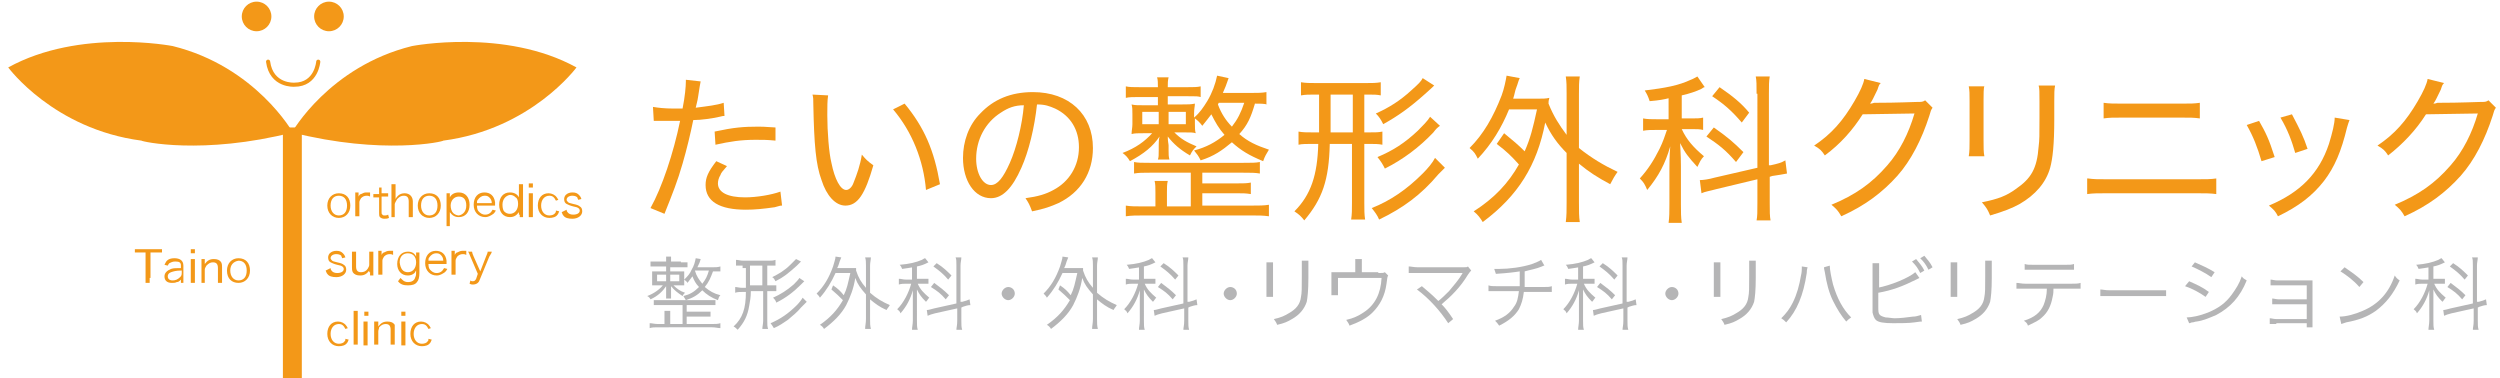 <?xml version="1.0" encoding="utf-8"?>
<!-- Generator: Adobe Illustrator 19.2.1, SVG Export Plug-In . SVG Version: 6.00 Build 0)  -->
<svg version="1.1" id="レイヤー_1" xmlns="http://www.w3.org/2000/svg" xmlns:xlink="http://www.w3.org/1999/xlink" x="0px"
	 y="0px" viewBox="0 0 304 46" style="enable-background:new 0 0 304 46;" xml:space="preserve">
<style type="text/css">
	.st0{fill:#F39818;}
	.st1{fill:none;stroke:#F39818;stroke-width:0.5;stroke-linecap:round;stroke-linejoin:round;stroke-miterlimit:10;}
	.st2{fill:#B5B5B6;}
</style>
<circle class="st0" cx="40" cy="2" r="1.8"/>
<circle class="st0" cx="31.2" cy="2" r="1.8"/>
<path class="st1" d="M38.7,7.5c0,0-0.2,2.8-2.9,2.8c0,0-2.8,0.2-3.2-2.8"/>
<g>
	<rect x="34.4" y="15.5" class="st0" width="2.3" height="30.5"/>
	<path class="st0" d="M35.5,16.1c0,0,4.5-8,14.6-10.5c0,0,11.3-2.2,20,2.6c0,0-5.5,7.5-16.2,8.9C54,17.2,46.6,18.9,35.5,16.1z"/>
	<path class="st0" d="M35.6,16.1c0,0-4.5-8-14.6-10.5c0,0-11.3-2.2-20,2.6c0,0,5.5,7.5,16.2,8.9C17.2,17.2,24.6,18.9,35.6,16.1z"/>
</g>
<g>
	<path class="st0" d="M18.2,33.8c0,0.3,0,0.4,0,0.6h-0.5c0-0.2,0-0.4,0-0.6v-3.1H17c-0.3,0-0.4,0-0.6,0v-0.4c0.2,0,0.3,0,0.6,0h2.1
		c0.3,0,0.5,0,0.6,0v0.4c-0.2,0-0.3,0-0.6,0h-0.8V33.8z"/>
	<path class="st0" d="M22,34c-0.2,0.2-0.3,0.3-0.5,0.3c-0.2,0.1-0.4,0.1-0.6,0.1c-0.6,0-0.9-0.3-0.9-0.8c0-0.4,0.3-0.7,0.8-0.9
		c0.3-0.1,0.6-0.1,1.2-0.1v-0.3c0-0.4-0.2-0.5-0.7-0.5c-0.3,0-0.5,0.1-0.7,0.2c-0.1,0.1-0.1,0.1-0.2,0.3l-0.4-0.1
		c0.1-0.2,0.2-0.4,0.3-0.5c0.2-0.2,0.5-0.3,0.9-0.3c0.7,0,1.1,0.3,1.1,0.9v1.5c0,0.2,0,0.4,0,0.6H22V34z M22,32.9
		c-0.6,0-0.9,0.1-1.2,0.2c-0.3,0.1-0.4,0.3-0.4,0.5c0,0.3,0.2,0.5,0.6,0.5c0.3,0,0.6-0.1,0.9-0.4c0.1-0.1,0.2-0.2,0.2-0.5V32.9z"/>
	<path class="st0" d="M23.7,30.3v0.5h-0.5v-0.5H23.7z M23.7,31.5c0,0.2,0,0.3,0,0.6v1.7c0,0.2,0,0.4,0,0.6h-0.5c0-0.2,0-0.4,0-0.6
		v-1.7c0-0.3,0-0.4,0-0.6H23.7z"/>
	<path class="st0" d="M24.5,34.4c0-0.2,0-0.3,0-0.6v-1.7c0-0.2,0-0.4,0-0.6h0.4v0.4c0,0.1,0,0.1,0,0.2c0.3-0.4,0.6-0.6,1.1-0.6
		c0.4,0,0.7,0.1,0.9,0.4c0.1,0.2,0.1,0.4,0.1,0.6v1.3c0,0.3,0,0.4,0,0.6h-0.5c0-0.2,0-0.4,0-0.6v-1.2c0-0.5-0.2-0.7-0.6-0.7
		c-0.3,0-0.5,0.1-0.8,0.4c-0.1,0.2-0.2,0.3-0.2,0.5v1c0,0.2,0,0.4,0,0.6H24.5z"/>
	<path class="st0" d="M27.6,32.9c0-0.9,0.6-1.5,1.4-1.5c0.9,0,1.4,0.6,1.4,1.5c0,0.9-0.6,1.5-1.4,1.5C28.2,34.4,27.6,33.9,27.6,32.9
		z M28,32.9c0,0.7,0.4,1.2,1,1.2s1-0.4,1-1.2s-0.4-1.2-1-1.2C28.4,31.8,28,32.2,28,32.9z"/>
</g>
<g>
	<path class="st0" d="M39.8,25c0-0.9,0.6-1.5,1.4-1.5c0.9,0,1.4,0.6,1.4,1.5c0,0.9-0.6,1.5-1.4,1.5C40.4,26.5,39.8,25.9,39.8,25z
		 M40.2,25c0,0.7,0.4,1.2,1,1.2s1-0.4,1-1.2s-0.4-1.2-1-1.2C40.6,23.8,40.2,24.2,40.2,25z"/>
	<path class="st0" d="M45,23.9c-0.2-0.1-0.3-0.1-0.4-0.1c-0.3,0-0.5,0.1-0.7,0.3c-0.1,0.2-0.2,0.3-0.2,0.5v1.1c0,0.2,0,0.4,0,0.6
		h-0.5c0-0.2,0-0.4,0-0.6v-1.7c0-0.3,0-0.4,0-0.6h0.4v0.3c0,0,0,0.1,0,0.2c0.1-0.2,0.2-0.3,0.3-0.3c0.2-0.1,0.4-0.2,0.6-0.2
		c0.2,0,0.3,0,0.5,0L45,23.9z"/>
	<path class="st0" d="M46.4,22.7c0,0.2,0,0.4,0,0.6v0.2h0.3c0.2,0,0.4,0,0.5,0v0.4c-0.2,0-0.3,0-0.5,0h-0.3v1.9c0,0.2,0,0.2,0.1,0.3
		c0.1,0.1,0.1,0.1,0.3,0.1c0.1,0,0.2,0,0.4-0.1l0.1,0.4c-0.2,0.1-0.4,0.1-0.6,0.1c-0.2,0-0.4-0.1-0.5-0.2c-0.1-0.1-0.1-0.3-0.1-0.5
		v-1.9h-0.2c-0.2,0-0.3,0-0.5,0v-0.4c0.1,0,0.3,0,0.5,0h0.2v-0.2c0-0.2,0-0.4,0-0.6H46.4z"/>
	<path class="st0" d="M47.6,26.4c0-0.2,0-0.3,0-0.6v-2.8c0-0.3,0-0.4,0-0.6h0.5c0,0.2,0,0.3,0,0.6v0.9c0,0.1,0,0.1,0,0.3
		c0.1-0.2,0.2-0.3,0.3-0.4c0.2-0.2,0.5-0.3,0.8-0.3c0.6,0,1,0.4,1,1v1.3c0,0.2,0,0.4,0,0.6h-0.5c0-0.2,0-0.3,0-0.6v-1.3
		c0-0.5-0.2-0.7-0.6-0.7c-0.3,0-0.5,0.1-0.8,0.4c-0.1,0.2-0.2,0.3-0.3,0.6v1c0,0.2,0,0.4,0,0.6H47.6z"/>
	<path class="st0" d="M50.8,25c0-0.9,0.6-1.5,1.4-1.5c0.9,0,1.4,0.6,1.4,1.5c0,0.9-0.6,1.5-1.4,1.5C51.4,26.5,50.8,25.9,50.8,25z
		 M51.2,25c0,0.7,0.4,1.2,1,1.2s1-0.4,1-1.2s-0.4-1.2-1-1.2C51.6,23.8,51.2,24.2,51.2,25z"/>
	<path class="st0" d="M54.3,27.5c0-0.2,0-0.4,0-0.6v-2.8c0-0.3,0-0.4,0-0.6h0.4v0.3c0,0.1,0,0.1,0,0.2c0.2-0.4,0.6-0.6,1.1-0.6
		c0.8,0,1.3,0.6,1.3,1.5c0,0.9-0.5,1.5-1.3,1.5c-0.5,0-0.8-0.2-1.1-0.6c0,0.1,0,0.2,0,0.4v0.7c0,0.3,0,0.4,0,0.6H54.3z M56.7,25
		c0-0.7-0.3-1.1-0.9-1.1c-0.6,0-1,0.5-1,1.1c0,0.3,0.1,0.7,0.3,0.9c0.2,0.2,0.5,0.3,0.7,0.3C56.3,26.1,56.7,25.7,56.7,25z"/>
	<path class="st0" d="M58,25c0,0.4,0.1,0.6,0.2,0.7c0.2,0.2,0.4,0.4,0.8,0.4c0.4,0,0.7-0.2,0.9-0.6l0.4,0.1
		c-0.1,0.2-0.2,0.3-0.3,0.4c-0.3,0.2-0.6,0.4-1,0.4c-0.8,0-1.4-0.6-1.4-1.5c0-0.9,0.5-1.5,1.3-1.5c0.7,0,1.2,0.4,1.3,1.2
		c0,0.1,0,0.3,0,0.4H58z M59.8,24.7c0-0.3-0.1-0.5-0.3-0.7c-0.2-0.2-0.4-0.2-0.6-0.2c-0.3,0-0.6,0.2-0.8,0.5
		c-0.1,0.1-0.1,0.2-0.1,0.4H59.8z"/>
	<path class="st0" d="M63.1,26.1c0-0.1,0-0.2,0-0.3c-0.3,0.4-0.6,0.6-1.1,0.6c-0.8,0-1.3-0.6-1.3-1.5c0-0.9,0.5-1.5,1.3-1.5
		c0.5,0,0.9,0.2,1.1,0.6l0-0.1c0-0.1,0-0.2,0-0.3V23c0-0.3,0-0.4,0-0.6h0.5c0,0.2,0,0.4,0,0.6v2.8c0,0.3,0,0.4,0,0.6h-0.4V26.1z
		 M61.1,24.9c0,0.4,0.1,0.7,0.2,0.8c0.2,0.2,0.4,0.3,0.7,0.3c0.6,0,1-0.5,1-1.2c0-0.4-0.1-0.7-0.3-0.8c-0.2-0.2-0.4-0.3-0.7-0.3
		C61.5,23.8,61.1,24.2,61.1,24.9z"/>
	<path class="st0" d="M64.8,22.3v0.5h-0.5v-0.5H64.8z M64.8,23.5c0,0.2,0,0.3,0,0.6v1.7c0,0.2,0,0.4,0,0.6h-0.5c0-0.2,0-0.4,0-0.6
		v-1.7c0-0.3,0-0.4,0-0.6H64.8z"/>
	<path class="st0" d="M67.6,24.4c-0.2-0.4-0.4-0.6-0.8-0.6c-0.6,0-1,0.5-1,1.2c0,0.7,0.4,1.2,1,1.2c0.3,0,0.6-0.1,0.7-0.3
		c0.1-0.1,0.1-0.1,0.1-0.3l0.4,0.1c-0.1,0.2-0.1,0.3-0.2,0.4c-0.2,0.3-0.6,0.4-1,0.4c-0.8,0-1.4-0.6-1.4-1.5c0-0.9,0.5-1.5,1.3-1.5
		c0.4,0,0.8,0.2,1,0.5c0.1,0.1,0.1,0.2,0.2,0.3L67.6,24.4z"/>
	<path class="st0" d="M68.9,25.5c0,0.2,0.1,0.3,0.2,0.4c0.1,0.1,0.3,0.2,0.6,0.2c0.5,0,0.8-0.2,0.8-0.5c0-0.1-0.1-0.3-0.2-0.3
		c-0.1-0.1-0.2-0.1-0.6-0.2c-0.4-0.1-0.6-0.2-0.8-0.3c-0.2-0.1-0.3-0.3-0.3-0.6c0-0.2,0.1-0.4,0.2-0.5c0.2-0.2,0.5-0.3,0.8-0.3
		c0.4,0,0.6,0.1,0.8,0.3c0.1,0.1,0.2,0.2,0.3,0.5l-0.4,0.1c0-0.1-0.1-0.2-0.1-0.3c-0.1-0.1-0.3-0.2-0.6-0.2c-0.4,0-0.7,0.2-0.7,0.5
		c0,0.1,0.1,0.2,0.2,0.3c0.1,0.1,0.3,0.1,0.6,0.2c0.5,0.1,0.7,0.2,0.8,0.3c0.2,0.1,0.3,0.3,0.3,0.6c0,0.5-0.5,0.9-1.2,0.9
		c-0.5,0-0.9-0.1-1.1-0.4c-0.1-0.1-0.1-0.2-0.2-0.4L68.9,25.5z"/>
</g>
<g>
	<path class="st0" d="M40.2,32.6c0,0.2,0.1,0.3,0.2,0.4c0.1,0.1,0.3,0.2,0.6,0.2c0.5,0,0.8-0.2,0.8-0.5c0-0.1-0.1-0.3-0.2-0.3
		c-0.1-0.1-0.2-0.1-0.6-0.2c-0.4-0.1-0.6-0.2-0.8-0.3c-0.2-0.1-0.3-0.3-0.3-0.6c0-0.2,0.1-0.4,0.2-0.5c0.2-0.2,0.5-0.3,0.8-0.3
		c0.4,0,0.6,0.1,0.8,0.3c0.1,0.1,0.2,0.2,0.3,0.5l-0.4,0.1c0-0.1-0.1-0.2-0.1-0.3c-0.1-0.1-0.3-0.2-0.6-0.2c-0.4,0-0.7,0.2-0.7,0.5
		c0,0.1,0.1,0.2,0.2,0.3c0.1,0.1,0.3,0.1,0.6,0.2c0.5,0.1,0.7,0.2,0.8,0.3c0.2,0.1,0.3,0.3,0.3,0.6c0,0.5-0.5,0.9-1.2,0.9
		c-0.5,0-0.9-0.1-1.1-0.4c-0.1-0.1-0.1-0.2-0.2-0.4L40.2,32.6z"/>
	<path class="st0" d="M44.9,33.1c0-0.1,0-0.1,0-0.2c-0.3,0.4-0.6,0.6-1.1,0.6c-0.4,0-0.7-0.1-0.9-0.4c-0.1-0.2-0.1-0.4-0.1-0.6v-1.3
		c0-0.2,0-0.4,0-0.6h0.5c0,0.2,0,0.4,0,0.6v1.2c0,0.5,0.2,0.7,0.6,0.7c0.3,0,0.6-0.1,0.8-0.4c0.1-0.2,0.2-0.3,0.2-0.5v-1
		c0-0.2,0-0.4,0-0.6h0.5c0,0.2,0,0.4,0,0.6v1.7c0,0.2,0,0.4,0,0.6h-0.4V33.1z"/>
	<path class="st0" d="M47.8,31c-0.2-0.1-0.3-0.1-0.4-0.1c-0.3,0-0.5,0.1-0.7,0.3c-0.1,0.2-0.2,0.3-0.2,0.5v1.1c0,0.2,0,0.4,0,0.6
		h-0.5c0-0.2,0-0.4,0-0.6v-1.7c0-0.3,0-0.4,0-0.6h0.4v0.3c0,0,0,0.1,0,0.2c0.1-0.2,0.2-0.3,0.3-0.3c0.2-0.1,0.4-0.2,0.6-0.2
		c0.2,0,0.3,0,0.5,0L47.8,31z"/>
	<path class="st0" d="M48.7,33.8c0.1,0.1,0.1,0.1,0.2,0.2c0.2,0.2,0.4,0.3,0.7,0.3c0.5,0,0.8-0.2,0.9-0.6c0.1-0.2,0.1-0.3,0.1-0.8
		c-0.1,0.1-0.1,0.2-0.2,0.3c-0.2,0.2-0.5,0.3-0.8,0.3c-0.8,0-1.3-0.6-1.3-1.4c0-0.9,0.5-1.5,1.3-1.5c0.5,0,0.8,0.2,1,0.6
		c0-0.1,0-0.1,0-0.2v-0.3H51c0,0.2,0,0.3,0,0.6v1.9c0,0.5-0.1,0.9-0.3,1.1c-0.2,0.3-0.6,0.4-1.1,0.4c-0.5,0-0.9-0.1-1.2-0.5
		L48.7,33.8z M49.6,33.1c0.6,0,1-0.5,1-1.2c0-0.7-0.4-1.1-1-1.1c-0.6,0-1,0.4-1,1.1C48.7,32.7,49,33.1,49.6,33.1z"/>
	<path class="st0" d="M52.1,32.1c0,0.4,0.1,0.6,0.2,0.7c0.2,0.2,0.4,0.4,0.8,0.4c0.4,0,0.7-0.2,0.9-0.6l0.4,0.1
		c-0.1,0.2-0.2,0.3-0.3,0.4c-0.3,0.2-0.6,0.4-1,0.4c-0.8,0-1.4-0.6-1.4-1.5c0-0.9,0.5-1.5,1.3-1.5c0.7,0,1.2,0.4,1.3,1.2
		c0,0.1,0,0.3,0,0.4H52.1z M53.9,31.7c0-0.3-0.1-0.5-0.3-0.7c-0.2-0.2-0.4-0.2-0.6-0.2c-0.3,0-0.6,0.2-0.8,0.5
		c-0.1,0.1-0.1,0.2-0.1,0.4H53.9z"/>
	<path class="st0" d="M56.7,31c-0.2-0.1-0.3-0.1-0.4-0.1c-0.3,0-0.5,0.1-0.7,0.3c-0.1,0.2-0.2,0.3-0.2,0.5v1.1c0,0.2,0,0.4,0,0.6
		h-0.5c0-0.2,0-0.4,0-0.6v-1.7c0-0.3,0-0.4,0-0.6h0.4v0.3c0,0,0,0.1,0,0.2c0.1-0.2,0.2-0.3,0.3-0.3c0.2-0.1,0.4-0.2,0.6-0.2
		c0.2,0,0.3,0,0.5,0L56.7,31z"/>
	<path class="st0" d="M57.2,31.2c-0.2-0.5-0.2-0.5-0.3-0.6h0.5c0,0.1,0.1,0.4,0.2,0.6l0.8,1.8l0.7-1.8c0.1-0.3,0.2-0.4,0.2-0.6h0.5
		c0,0.1-0.1,0.3-0.3,0.6l-1.2,2.9c-0.1,0.3-0.4,0.5-0.8,0.5c-0.1,0-0.2,0-0.4-0.1l0.1-0.4c0.1,0.1,0.2,0.1,0.3,0.1
		c0.2,0,0.3-0.1,0.4-0.3l0.2-0.6L57.2,31.2z"/>
</g>
<g>
	<path class="st0" d="M42,40c-0.2-0.4-0.4-0.6-0.8-0.6c-0.6,0-1,0.5-1,1.2c0,0.7,0.4,1.2,1,1.2c0.3,0,0.6-0.1,0.7-0.3
		c0.1-0.1,0.1-0.1,0.1-0.3l0.4,0.1c-0.1,0.2-0.1,0.3-0.2,0.4c-0.2,0.3-0.6,0.4-1,0.4c-0.8,0-1.4-0.6-1.4-1.5c0-0.9,0.5-1.5,1.3-1.5
		c0.4,0,0.8,0.2,1,0.5c0.1,0.1,0.1,0.2,0.2,0.3L42,40z"/>
	<path class="st0" d="M43.5,37.9c0,0.2,0,0.3,0,0.6v2.8c0,0.2,0,0.4,0,0.6H43c0-0.2,0-0.4,0-0.6v-2.9c0-0.3,0-0.4,0-0.6H43.5z"/>
	<path class="st0" d="M44.8,37.9v0.5h-0.5v-0.5H44.8z M44.7,39.1c0,0.2,0,0.3,0,0.6v1.7c0,0.2,0,0.4,0,0.6h-0.5c0-0.2,0-0.4,0-0.6
		v-1.7c0-0.3,0-0.4,0-0.6H44.7z"/>
	<path class="st0" d="M45.5,42c0-0.2,0-0.3,0-0.6v-1.7c0-0.2,0-0.4,0-0.6H46v0.4c0,0.1,0,0.1,0,0.2c0.3-0.4,0.6-0.6,1.1-0.6
		c0.4,0,0.7,0.1,0.9,0.4C48,39.6,48,39.8,48,40v1.3c0,0.3,0,0.4,0,0.6h-0.5c0-0.2,0-0.4,0-0.6v-1.2c0-0.5-0.2-0.7-0.6-0.7
		c-0.3,0-0.5,0.1-0.8,0.4C46.1,40,46,40.1,46,40.3v1c0,0.2,0,0.4,0,0.6H45.5z"/>
	<path class="st0" d="M49.3,37.9v0.5h-0.5v-0.5H49.3z M49.3,39.1c0,0.2,0,0.3,0,0.6v1.7c0,0.2,0,0.4,0,0.6h-0.5c0-0.2,0-0.4,0-0.6
		v-1.7c0-0.3,0-0.4,0-0.6H49.3z"/>
	<path class="st0" d="M52.1,40c-0.2-0.4-0.4-0.6-0.8-0.6c-0.6,0-1,0.5-1,1.2c0,0.7,0.4,1.2,1,1.2c0.3,0,0.6-0.1,0.7-0.3
		c0.1-0.1,0.1-0.1,0.1-0.3l0.4,0.1c-0.1,0.2-0.1,0.3-0.2,0.4c-0.2,0.3-0.6,0.4-1,0.4c-0.8,0-1.4-0.6-1.4-1.5c0-0.9,0.5-1.5,1.3-1.5
		c0.4,0,0.8,0.2,1,0.5c0.1,0.1,0.1,0.2,0.2,0.3L52.1,40z"/>
</g>
<g>
	<path class="st0" d="M79.4,13c0.6,0.1,1.4,0.2,2.5,0.2c0.3,0,0.5,0,1.1,0c0.3-1.5,0.4-2.7,0.4-3.3V9.7l1.8,0.2
		c-0.1,0.5-0.1,0.5-0.3,1.8c-0.1,0.7-0.2,0.9-0.3,1.4c1.5-0.2,2.5-0.3,3.4-0.6l0.1,1.6c-0.2,0-0.2,0-0.6,0.1
		c-0.9,0.2-2.2,0.4-3.2,0.4c-0.3,1.5-0.8,3.6-1.3,5.3c-0.6,2.1-1.2,3.6-2.2,6.1l-1.7-0.7c1.4-2.5,2.8-6.7,3.6-10.6c-0.3,0-1,0-1.6,0
		c-0.2,0-0.7,0-1.2,0c-0.1,0-0.1,0-0.1,0c-0.1,0-0.1,0-0.3,0L79.4,13z M88.4,20.2c-0.6,0.7-0.7,0.8-0.8,1.1c-0.2,0.3-0.3,0.7-0.3,1
		c0,1.1,1.2,1.7,3.3,1.7c1.4,0,3.2-0.3,4.3-0.7l0.2,1.7c-0.2,0-0.2,0-0.9,0.2c-1.4,0.2-2.4,0.3-3.5,0.3c-3.2,0-4.9-1-4.9-3
		c0-0.9,0.3-1.6,1.3-2.9L88.4,20.2z M94.3,17.1C93.3,17,92.8,17,91.9,17c-1.8,0-3.1,0.2-4.9,0.6L86.9,16c2.3-0.5,3.5-0.6,5.3-0.6
		c0.4,0,0.6,0,2.1,0.1L94.3,17.1z"/>
	<path class="st0" d="M100.7,11.6c-0.1,0.6-0.1,1.4-0.1,2.4c0,2,0.2,4.6,0.5,5.8c0.4,2,1.1,3.3,1.8,3.3c0.3,0,0.7-0.3,0.9-0.9
		c0.4-1,0.8-2.1,1-3.4c0.5,0.6,0.7,0.8,1.4,1.3c-1,3.5-1.9,4.9-3.4,4.9c-1.2,0-2.3-1.2-2.9-3.1c-0.7-1.9-0.9-4.3-1-9.2
		c0-0.7,0-0.8-0.1-1.2L100.7,11.6z M110,12.6c2.4,2.9,3.6,5.7,4.3,9.8l-1.7,0.7c-0.3-3.6-1.7-7.1-4-9.8L110,12.6z"/>
	<path class="st0" d="M128.1,23.1c1.9-1,3.1-2.9,3.1-5.2c0-2.1-1-3.8-2.9-4.7c-0.7-0.3-1.2-0.5-2.2-0.5c-0.3,2.8-1,5.7-1.9,7.7
		c-1.1,2.5-2.3,3.7-3.7,3.7c-2,0-3.4-2.1-3.4-4.9c0-2,0.7-4,2.1-5.4c1.6-1.7,3.7-2.6,6.4-2.6c4.4,0,7.3,2.7,7.3,6.8
		c0,3-1.5,5.4-4.2,6.7c-0.9,0.4-1.7,0.7-3.2,1c-0.3-0.8-0.4-1-0.8-1.6C126.2,23.9,127.2,23.6,128.1,23.1z M121.7,13.7
		c-1.9,1.2-3,3.3-3,5.6c0,1.8,0.8,3.2,1.8,3.2c0.8,0,1.5-0.9,2.3-2.7c0.8-1.8,1.5-4.6,1.7-7C123.4,12.8,122.6,13.1,121.7,13.7z"/>
	<path class="st0" d="M154.1,12.7c-0.5-0.1-0.8-0.1-1.5-0.1c-0.5,1.7-0.9,2.6-1.9,3.7c1,0.9,2.1,1.4,3.6,1.9
		c-0.3,0.5-0.5,0.8-0.7,1.4c-1.7-0.7-2.7-1.3-3.8-2.3c-1.2,1-2.2,1.7-3.8,2.2c-0.3-0.6-0.4-0.7-0.8-1.2c1.5-0.4,2.6-1,3.7-1.9
		c-0.7-0.8-1.1-1.5-1.6-2.5c-0.4,0.5-0.6,0.8-1.1,1.4c-0.3-0.4-0.5-0.6-0.9-0.9v0.6c0,0.5,0,0.9,0.1,1.2c-0.3-0.1-0.6-0.1-1.5-0.1
		h-1.1c0.8,0.8,1.5,1.2,2.7,1.7c-0.4,0.4-0.5,0.5-0.8,1.1c-1.2-0.7-2-1.4-2.7-2.3c0,0.6,0.1,0.9,0.1,1.1v0.6c0,0.5,0,0.7,0.1,1.1
		h-1.4c0.1-0.3,0.1-0.5,0.1-1.1v-0.6c0-0.3,0-0.7,0.1-1.1c-0.8,1.2-1.9,2.1-3.6,3c-0.3-0.5-0.5-0.7-0.9-1c1.6-0.6,2.7-1.4,3.6-2.4
		h-1c-0.8,0-1.1,0-1.5,0.1c0-0.4,0.1-0.8,0.1-1.2v-1.2c0-0.6,0-0.8-0.1-1.2c0.4,0.1,0.7,0.1,1.5,0.1h1.7v-1h-2.2
		c-0.8,0-1.3,0-1.7,0.1v-1.4c0.4,0.1,0.9,0.1,1.7,0.1h2.2c0-0.5,0-0.9-0.1-1.2h1.4c-0.1,0.4-0.1,0.7-0.1,1.2h2.4
		c0.7,0,1.2,0,1.6-0.1v1.3c-0.4-0.1-0.4-0.1-1.6-0.1h-2.4v1h1.7c0.8,0,1.1,0,1.6-0.1c0,0.3-0.1,0.6-0.1,1.2v0.5
		c0.7-0.6,1.1-1.2,1.6-2c0.6-1,1-2.1,1.2-3.1l1.4,0.3c-0.3,0.9-0.4,1.1-0.7,1.8h3.5c0.7,0,1.2,0,1.8-0.1V12.7z M144.8,21h-5
		c-0.9,0-1.3,0-1.9,0.1v-1.4c0.5,0.1,0.9,0.1,1.9,0.1h11.4c1,0,1.5,0,2-0.1v1.4c-0.6-0.1-1-0.1-2-0.1h-5v1.3h4.2
		c0.8,0,1.2,0,1.7-0.1v1.4c-0.6-0.1-1-0.1-1.7-0.1h-4.2v1.5h6c0.9,0,1.5,0,2.1-0.1v1.4c-0.7-0.1-1.3-0.1-2.1-0.1H139
		c-0.8,0-1.4,0-2.1,0.1V25c0.5,0.1,1.3,0.1,2.1,0.1h1.5v-1.7c0-0.6,0-1-0.1-1.4h1.6c-0.1,0.4-0.1,0.8-0.1,1.4v1.7h2.9V21z
		 M138.9,13.6v1.5h2v-1.5H138.9z M142.1,15.1h2.1v-1.5h-2.1V15.1z M148.1,12.7c0.4,1.1,1,2,1.7,2.7c0.7-0.9,1.1-1.7,1.5-2.9h-3.1
		L148.1,12.7z"/>
	<path class="st0" d="M159.9,11.5c-0.8,0-1.1,0-1.7,0.1V10c0.6,0.1,1.1,0.1,1.8,0.1h6.1c0.8,0,1.2,0,1.8-0.1v1.6
		c-0.5-0.1-0.8-0.1-1.7-0.1h-0.3v4.6h0.5c0.9,0,1.2,0,1.7-0.1v1.6c-0.5-0.1-0.9-0.1-1.7-0.1h-0.5v7.1c0,0.9,0,1.5,0.1,2.1l-1.7,0
		c0.1-0.7,0.1-1.1,0.1-2.1v-7.1h-2.7c-0.1,4.4-0.9,6.7-3.1,9.3c-0.4-0.5-0.6-0.7-1.2-1.1c2-2,2.8-4.4,2.9-8.2h-0.7
		c-0.7,0-1.3,0-1.7,0.1v-1.6c0.5,0.1,1,0.1,1.8,0.1h0.7v-4.6H159.9z M161.8,16.1h2.7v-4.6h-2.7V16.1z M175.7,20.4
		c-0.4,0.4-0.5,0.5-0.8,0.8c-2.1,2.5-4.3,4.1-7.2,5.5c-0.2-0.5-0.5-0.9-0.9-1.4c2.3-0.9,4.3-2.3,6.2-4.2c0.6-0.6,1.2-1.3,1.5-1.9
		L175.7,20.4z M174.4,10.4c-0.2,0.2-0.3,0.3-1.2,1.1c-1.8,1.6-3.2,2.6-5,3.6c-0.3-0.6-0.5-0.9-0.9-1.3c1.6-0.7,3-1.6,4.3-2.8
		c0.9-0.8,1.2-1.1,1.4-1.5L174.4,10.4z M175.1,15.3c-0.3,0.2-0.5,0.4-0.8,0.8c-1.7,1.8-3.7,3.3-5.9,4.4c-0.3-0.6-0.5-0.9-0.9-1.4
		c1.9-0.8,3.3-1.7,4.9-3.2c0.6-0.6,1.2-1.2,1.5-1.7L175.1,15.3z"/>
	<path class="st0" d="M182.9,16.2c1.1,0.9,1.7,1.4,2.5,2.2c0.7-1.6,1-2.8,1.5-5.1h-3.4c-0.9,2.2-2.1,4.2-3.8,6
		c-0.3-0.6-0.4-0.8-1-1.3c1.7-1.7,2.9-3.8,3.9-6.4c0.3-0.8,0.5-1.8,0.6-2.4l1.6,0.3c-0.2,0.4-0.2,0.6-0.4,1.1
		c-0.2,0.5-0.2,0.8-0.4,1.4h2.9c0.7,0,1.1,0,1.5-0.1c-0.1,0.4-0.1,0.4-0.1,0.7c0.6,1.5,1.3,2.6,2.2,3.8v-5c0-0.9,0-1.4-0.1-2.1h1.7
		c-0.1,0.7-0.1,1.2-0.1,2.1V18c1.5,1.2,3,2.1,4.7,2.9c-0.3,0.4-0.6,0.9-0.9,1.5c-1.5-0.8-2.6-1.5-3.8-2.5v4.7c0,1.1,0,1.7,0.1,2.4
		h-1.7c0.1-0.8,0.1-1.4,0.1-2.4v-6c-1.1-1.1-1.9-2.2-2.6-3.7c-1,5.2-3.3,8.9-7.6,12.1c-0.3-0.5-0.6-0.9-1.1-1.3
		c2.5-1.6,4.2-3.4,5.5-5.7c-0.9-1-1.5-1.6-2.7-2.5L182.9,16.2z"/>
	<path class="st0" d="M203.1,11.9c-0.8,0.2-1.3,0.3-2.5,0.4c-0.2-0.6-0.3-0.8-0.6-1.3c2.5-0.3,4.1-0.6,5.6-1.3
		c0.3-0.1,0.6-0.3,0.8-0.4l0.9,1.3c-0.1,0-0.1,0-0.4,0.2c-0.6,0.3-1.5,0.6-2.4,0.8v2.8h1.2c0.6,0,1,0,1.4-0.1v1.5
		c-0.4-0.1-0.8-0.1-1.4-0.1h-1.2c0.6,1.3,1.4,2.2,2.7,3.3c-0.4,0.4-0.5,0.7-0.8,1.3c-1.1-1.2-1.5-1.7-2.1-2.9c0,0.3,0.1,1.3,0.1,2.8
		v4.6c0,1,0,1.6,0.1,2.3h-1.6c0.1-0.7,0.1-1.4,0.1-2.3v-4.1c0-0.6,0-1.7,0.1-2.9c-0.6,2.1-1.4,3.6-2.8,5.3c-0.3-0.7-0.4-0.9-0.9-1.4
		c1-1.1,1.7-2.2,2.4-3.6c0.4-0.8,0.7-1.7,0.9-2.3h-1.2c-0.7,0-1.2,0-1.7,0.1v-1.5c0.5,0.1,1,0.1,1.7,0.1h1.4V11.9z M213.6,11.4
		c0-1.1,0-1.6-0.1-2.1h1.7c-0.1,0.6-0.1,1.1-0.1,2.1v8.7l0.2,0c0.9-0.2,1.3-0.3,1.8-0.6l0.2,1.6c-0.5,0.1-1.1,0.2-1.8,0.3l-0.3,0.1
		v3.2c0,1,0,1.6,0.1,2.1h-1.7c0.1-0.5,0.1-1,0.1-2.2v-2.8l-5,1.2c-0.7,0.2-1.4,0.3-1.8,0.5l-0.2-1.6c0.4,0,1.1-0.1,1.8-0.3l5.2-1.2
		V11.4z M208.4,15.5c1.7,1.2,2.4,1.8,3.6,3l-0.9,1.2c-1.3-1.5-2.1-2.1-3.6-3.1L208.4,15.5z M209.1,10.6c1.6,1.1,2.6,1.9,3.6,3.1
		l-0.9,1.2c-1.2-1.4-2.1-2.2-3.6-3.2L209.1,10.6z"/>
	<path class="st0" d="M228.7,10.1c-0.2,0.2-0.2,0.2-0.4,0.8c-0.5,1-0.6,1.3-0.9,1.7c0.2,0,0.2,0,0.5-0.1c0.1,0,0.1,0,0.2,0
		c2.7,0,4.4-0.1,4.9-0.1c0.7,0,0.8,0,1.1-0.2l0.9,0.9c-0.2,0.3-0.2,0.3-0.4,1c-0.9,2.8-2.2,5.4-3.9,7.3c-1.8,2-3.9,3.6-6.8,4.9
		c-0.4-0.7-0.6-0.9-1.2-1.4c2.9-1.2,4.9-2.6,6.8-4.8c1.5-1.7,2.6-3.9,3.3-6.3l-6.3,0.1c-1.2,1.9-2.7,3.6-4.6,5
		c-0.4-0.6-0.6-0.8-1.3-1.2c2.1-1.4,3.5-3,4.9-5.4c0.7-1.2,1.1-2.1,1.2-2.7L228.7,10.1z"/>
	<path class="st0" d="M241.3,10.4c-0.1,0.4-0.1,1-0.1,1.8V17c0,1,0,1.5,0.1,2h-1.9c0.1-0.6,0.1-1.1,0.1-2v-4.7c0-0.9,0-1.3-0.1-1.8
		H241.3z M249.9,10.4c-0.1,0.5-0.1,0.9-0.1,1.9v2.2c0,3.1-0.2,4.8-0.5,5.9c-0.5,1.8-1.8,3.3-3.7,4.4c-0.9,0.5-1.9,0.9-3.6,1.4
		c-0.3-0.7-0.4-0.9-1-1.6c2-0.4,3-0.8,4.1-1.6c1.9-1.3,2.6-2.5,2.8-5.2c0.1-0.8,0.1-1.3,0.1-3.4v-2.1c0-1.2,0-1.5-0.1-1.9H249.9z"/>
	<path class="st0" d="M253.9,21.7c0.7,0.1,1.2,0.1,2.5,0.1H267c1.3,0,1.8,0,2.5-0.1v1.9c-0.7-0.1-1.4-0.1-2.5-0.1h-10.7
		c-1.2,0-1.8,0-2.5,0.1V21.7z M255.8,12.5c0.7,0.1,1.2,0.1,2.4,0.1h7c1.2,0,1.6,0,2.3-0.1v1.9c-0.7-0.1-1.2-0.1-2.3-0.1h-7.1
		c-1.2,0-1.6,0-2.3,0.1V12.5z"/>
	<path class="st0" d="M274.7,14.7c0.8,1.4,1.2,2.2,1.9,4.4l-1.6,0.5c-0.5-1.7-1-3-1.8-4.4L274.7,14.7z M285.7,14.6
		c-0.1,0.3-0.2,0.5-0.3,0.9c-0.7,2.9-1.5,4.8-2.8,6.5c-1.4,1.8-3.1,3.1-5.6,4.3c-0.3-0.6-0.5-0.8-1.1-1.3c3.8-1.6,6.1-3.9,7.3-7.5
		c0.4-1.3,0.7-2.5,0.7-3.2L285.7,14.6z M278.7,13.9c1,1.9,1.4,2.7,1.9,4.2l-1.5,0.5c-0.4-1.4-0.9-2.8-1.8-4.3L278.7,13.9z"/>
	<path class="st0" d="M297.2,10.1c-0.2,0.2-0.2,0.2-0.4,0.8c-0.5,1-0.6,1.3-0.9,1.7c0.2,0,0.2,0,0.5-0.1c0.1,0,0.1,0,0.2,0
		c2.7,0,4.4-0.1,4.9-0.1c0.7,0,0.8,0,1.1-0.2l0.9,0.9c-0.2,0.3-0.2,0.3-0.4,1c-0.9,2.8-2.2,5.4-3.9,7.3c-1.8,2-3.9,3.6-6.8,4.9
		c-0.4-0.7-0.6-0.9-1.2-1.4c2.9-1.2,4.9-2.6,6.8-4.8c1.5-1.7,2.6-3.9,3.3-6.3l-6.3,0.1c-1.2,1.9-2.8,3.6-4.6,5
		c-0.4-0.6-0.6-0.8-1.3-1.2c2.1-1.4,3.5-3,4.9-5.4c0.7-1.2,1.1-2.1,1.2-2.7L297.2,10.1z"/>
</g>
<g>
	<path class="st2" d="M82.8,31.9c0.4,0,0.6,0,0.8,0v0.6c-0.2,0-0.5,0-0.8,0h-1.3V33h0.9c0.4,0,0.6,0,0.8,0c0,0.2,0,0.3,0,0.6v0.5
		c0,0.3,0,0.4,0,0.6c-0.1,0-0.3,0-0.7,0h-0.6c0.4,0.4,0.8,0.7,1.4,0.9c-0.2,0.2-0.2,0.2-0.3,0.4c-0.6-0.4-1-0.7-1.4-1.2
		c0,0.1,0,0.1,0,0.1c0,0.2,0,0.4,0,0.5v0.3c0,0.3,0,0.4,0,0.6H81c0-0.1,0-0.3,0-0.6v-0.3c0-0.1,0-0.3,0-0.6c-0.4,0.6-1,1.2-1.9,1.6
		c-0.1-0.2-0.2-0.3-0.4-0.4c0.8-0.3,1.5-0.8,1.9-1.3h-0.6c-0.4,0-0.5,0-0.7,0c0-0.2,0-0.4,0-0.6v-0.5c0-0.3,0-0.4,0-0.6
		c0.2,0,0.4,0,0.8,0H81v-0.6h-1.1c-0.4,0-0.6,0-0.8,0v-0.6c0.2,0,0.4,0,0.8,0H81c0-0.3,0-0.5,0-0.6h0.6c0,0.2,0,0.4,0,0.6H82.8z
		 M83,37.1h-2.6c-0.4,0-0.6,0-0.9,0v-0.6c0.3,0,0.5,0,0.9,0h5.6c0.5,0,0.7,0,1,0v0.6c-0.3,0-0.5,0-1,0h-2.5v0.8h2.1
		c0.4,0,0.6,0,0.8,0v0.6c-0.3,0-0.5,0-0.8,0h-2.1v0.9h3.1c0.4,0,0.7,0,1-0.1v0.6c-0.3,0-0.6-0.1-1-0.1H80c-0.4,0-0.7,0-1,0.1v-0.6
		c0.3,0,0.6,0.1,1,0.1h0.8v-0.9c0-0.3,0-0.5,0-0.7h0.7c0,0.2,0,0.4,0,0.7v0.9H83V37.1z M79.9,33.4v0.8H81v-0.8H79.9z M81.5,34.2h1.1
		v-0.8h-1.1V34.2z M87.5,33c-0.3,0-0.4,0-0.8,0c-0.3,0.8-0.5,1.3-1,1.9c0.6,0.5,1.1,0.8,1.9,1c-0.2,0.2-0.2,0.3-0.3,0.6
		c-0.8-0.3-1.4-0.7-1.9-1.2c-0.6,0.6-1.1,0.9-2,1.2c-0.1-0.2-0.2-0.3-0.3-0.5c0.8-0.2,1.3-0.5,1.9-1.1c-0.4-0.4-0.6-0.8-0.8-1.3
		c-0.2,0.3-0.4,0.5-0.6,0.8c-0.1-0.2-0.2-0.2-0.4-0.4c0.4-0.4,0.7-0.7,0.9-1.2c0.3-0.5,0.4-0.9,0.5-1.4l0.6,0.1
		c-0.1,0.4-0.2,0.6-0.4,1h1.9c0.3,0,0.6,0,0.9-0.1V33z M84.5,32.9C84.5,32.9,84.5,33,84.5,32.9c0.2,0.7,0.5,1.1,0.9,1.6
		c0.4-0.5,0.6-0.9,0.8-1.6H84.5z"/>
	<path class="st2" d="M90.3,32.3c-0.4,0-0.6,0-0.8,0v-0.7c0.3,0,0.5,0.1,0.9,0.1h3c0.4,0,0.6,0,0.9-0.1v0.7c-0.3,0-0.4,0-0.8,0h-0.2
		v2.4h0.3c0.4,0,0.6,0,0.8,0v0.7c-0.2,0-0.4,0-0.8,0h-0.3v3.6c0,0.5,0,0.7,0.1,1l-0.7,0c0-0.3,0.1-0.6,0.1-1v-3.6h-1.5
		c0,0.8-0.1,1.2-0.2,1.8c-0.2,1.2-0.6,2-1.4,2.9c-0.2-0.2-0.3-0.3-0.5-0.4c1.1-1,1.5-2.2,1.5-4.2h-0.4c-0.4,0-0.6,0-0.9,0.1v-0.7
		c0.2,0,0.5,0.1,0.9,0.1h0.4v-2.4H90.3z M91.2,34.7h1.5v-2.4h-1.5V34.7z M98.1,36.7c-0.2,0.2-0.2,0.2-0.7,0.7c-0.4,0.5-1,1-1.6,1.5
		c-0.6,0.4-1,0.7-1.7,1c-0.1-0.2-0.2-0.3-0.4-0.6c1.2-0.5,2.2-1.2,3.2-2.2c0.3-0.3,0.6-0.7,0.7-0.9L98.1,36.7z M97.4,31.8
		c-0.1,0.1-0.2,0.2-0.5,0.5c-1,0.9-1.6,1.4-2.6,1.9c-0.1-0.2-0.2-0.4-0.4-0.5c0.8-0.4,1.5-0.8,2.2-1.5c0.4-0.4,0.5-0.5,0.7-0.7
		L97.4,31.8z M97.8,34.2c-0.1,0.1-0.2,0.2-0.4,0.4c-0.9,0.9-1.8,1.6-3,2.2c-0.1-0.3-0.2-0.4-0.4-0.6c0.9-0.4,1.7-0.9,2.5-1.6
		c0.3-0.3,0.6-0.6,0.7-0.8L97.8,34.2z"/>
	<path class="st2" d="M101.3,34.7c0.6,0.4,0.9,0.7,1.3,1.2c0.4-0.8,0.5-1.4,0.8-2.7h-1.8c-0.5,1.1-1.1,2.1-1.9,3
		c-0.1-0.2-0.2-0.3-0.4-0.5c0.9-0.9,1.5-1.9,2-3.3c0.1-0.4,0.3-0.9,0.3-1.2l0.7,0.1c-0.1,0.2-0.1,0.3-0.2,0.5
		c-0.1,0.3-0.1,0.4-0.3,0.8h1.5c0.3,0,0.5,0,0.8,0c0,0.1,0,0.2,0,0.3c0.3,0.9,0.6,1.4,1.2,2.1v-2.7c0-0.4,0-0.7-0.1-1h0.7
		c0,0.3-0.1,0.6-0.1,1v3.3c0.8,0.7,1.5,1.1,2.4,1.5c-0.1,0.2-0.3,0.4-0.4,0.6c-0.9-0.4-1.4-0.8-2-1.3v2.4c0,0.5,0,0.8,0.1,1.2h-0.7
		c0-0.4,0.1-0.7,0.1-1.2v-3c-0.7-0.8-1-1.2-1.3-2c-0.2,1.3-0.6,2.3-1.1,3.3c-0.6,1.1-1.5,2-2.7,2.9c-0.1-0.2-0.3-0.4-0.5-0.5
		c1.3-0.9,2.1-1.8,2.8-3c-0.5-0.5-0.8-0.8-1.4-1.3L101.3,34.7z"/>
	<path class="st2" d="M111,32.5c-0.5,0.1-0.7,0.1-1.3,0.2c-0.1-0.2-0.1-0.3-0.3-0.5c1.2-0.1,2-0.3,2.7-0.6c0.2-0.1,0.3-0.2,0.4-0.2
		l0.4,0.5c-0.6,0.3-0.9,0.4-1.4,0.5v1.5h0.7c0.3,0,0.5,0,0.7,0v0.6c-0.2,0-0.4,0-0.7,0h-0.6c0.3,0.7,0.7,1.1,1.4,1.7
		c-0.2,0.2-0.2,0.3-0.4,0.5c-0.6-0.6-0.8-0.9-1.1-1.5c0,0.1,0,0.6,0,1.5V39c0,0.5,0,0.8,0.1,1.1h-0.7c0-0.3,0.1-0.7,0.1-1.1v-2.2
		c0-0.4,0-0.9,0-1.5c-0.3,1.1-0.8,2-1.5,2.8c-0.1-0.3-0.2-0.3-0.4-0.5c0.8-0.8,1.4-2,1.7-3.1h-0.6c-0.3,0-0.6,0-0.9,0.1v-0.7
		c0.3,0,0.5,0.1,0.9,0.1h0.7V32.5z M113.7,38.1c-0.4,0.1-0.7,0.2-0.9,0.3l-0.1-0.7c0.2,0,0.5-0.1,0.9-0.2l2.7-0.6v-4.6
		c0-0.5,0-0.8-0.1-1h0.7c0,0.3-0.1,0.6-0.1,1v4.4l0.2,0c0.4-0.1,0.7-0.2,0.9-0.3l0.1,0.7c-0.3,0-0.6,0.1-0.9,0.2l-0.2,0.1V39
		c0,0.5,0,0.8,0.1,1.1h-0.7c0-0.3,0.1-0.5,0.1-1.1v-1.5L113.7,38.1z M113.6,34.4c0.8,0.6,1.2,0.9,1.8,1.5l-0.4,0.5
		c-0.6-0.7-1-1-1.8-1.5L113.6,34.4z M113.9,32c0.8,0.5,1.3,1,1.8,1.5l-0.4,0.5c-0.6-0.7-1.1-1.1-1.8-1.6L113.9,32z"/>
	<path class="st2" d="M123.4,35.7c0,0.4-0.4,0.8-0.8,0.8s-0.8-0.4-0.8-0.8s0.4-0.8,0.8-0.8S123.4,35.2,123.4,35.7z"/>
	<path class="st2" d="M128.9,34.7c0.6,0.4,0.9,0.7,1.3,1.2c0.4-0.8,0.5-1.4,0.8-2.7h-1.8c-0.5,1.1-1.1,2.1-1.9,3
		c-0.1-0.2-0.2-0.3-0.4-0.5c0.9-0.9,1.5-1.9,2-3.3c0.1-0.4,0.3-0.9,0.3-1.2l0.7,0.1c-0.1,0.2-0.1,0.3-0.2,0.5
		c-0.1,0.3-0.1,0.4-0.3,0.8h1.5c0.3,0,0.5,0,0.8,0c0,0.1,0,0.2,0,0.3c0.3,0.9,0.6,1.4,1.2,2.1v-2.7c0-0.4,0-0.7-0.1-1h0.7
		c0,0.3-0.1,0.6-0.1,1v3.3c0.8,0.7,1.5,1.1,2.4,1.5c-0.1,0.2-0.3,0.4-0.4,0.6c-0.9-0.4-1.4-0.8-2-1.3v2.4c0,0.5,0,0.8,0.1,1.2h-0.7
		c0-0.4,0.1-0.7,0.1-1.2v-3c-0.7-0.8-1-1.2-1.3-2c-0.2,1.3-0.6,2.3-1.1,3.3c-0.6,1.1-1.5,2-2.7,2.9c-0.1-0.2-0.3-0.4-0.5-0.5
		c1.3-0.9,2.1-1.8,2.8-3c-0.5-0.5-0.8-0.8-1.4-1.3L128.9,34.7z"/>
	<path class="st2" d="M138.6,32.5c-0.5,0.1-0.7,0.1-1.3,0.2c-0.1-0.2-0.1-0.3-0.3-0.5c1.2-0.1,2-0.3,2.7-0.6
		c0.2-0.1,0.3-0.2,0.4-0.2l0.4,0.5c-0.6,0.3-0.9,0.4-1.4,0.5v1.5h0.7c0.3,0,0.5,0,0.7,0v0.6c-0.2,0-0.4,0-0.7,0h-0.6
		c0.3,0.7,0.7,1.1,1.4,1.7c-0.2,0.2-0.2,0.3-0.4,0.5c-0.6-0.6-0.8-0.9-1.1-1.5c0,0.1,0,0.6,0,1.5V39c0,0.5,0,0.8,0.1,1.1h-0.7
		c0-0.3,0.1-0.7,0.1-1.1v-2.2c0-0.4,0-0.9,0-1.5c-0.3,1.1-0.8,2-1.5,2.8c-0.1-0.3-0.2-0.3-0.4-0.5c0.8-0.8,1.4-2,1.7-3.1h-0.6
		c-0.3,0-0.6,0-0.9,0.1v-0.7c0.3,0,0.5,0.1,0.9,0.1h0.7V32.5z M141.3,38.1c-0.4,0.1-0.7,0.2-0.9,0.3l-0.1-0.7c0.2,0,0.5-0.1,0.9-0.2
		l2.7-0.6v-4.6c0-0.5,0-0.8-0.1-1h0.7c0,0.3-0.1,0.6-0.1,1v4.4l0.2,0c0.4-0.1,0.7-0.2,0.9-0.3l0.1,0.7c-0.3,0-0.6,0.1-0.9,0.2
		l-0.2,0.1V39c0,0.5,0,0.8,0.1,1.1h-0.7c0-0.3,0.1-0.5,0.1-1.1v-1.5L141.3,38.1z M141.2,34.4c0.8,0.6,1.2,0.9,1.8,1.5l-0.4,0.5
		c-0.6-0.7-1-1-1.8-1.5L141.2,34.4z M141.5,32c0.8,0.5,1.3,1,1.8,1.5l-0.4,0.5c-0.6-0.7-1.1-1.1-1.8-1.6L141.5,32z"/>
	<path class="st2" d="M150.4,35.7c0,0.4-0.4,0.8-0.8,0.8s-0.8-0.4-0.8-0.8s0.4-0.8,0.8-0.8S150.4,35.2,150.4,35.7z"/>
	<path class="st2" d="M154.8,31.9c0,0.2,0,0.4,0,0.8v2.6c0,0.5,0,0.6,0,0.8H154c0-0.2,0-0.4,0-0.8v-2.6c0-0.4,0-0.6,0-0.8H154.8z
		 M159.1,31.9c0,0.2,0,0.4,0,0.8v1.1c0,1.5-0.1,2.4-0.2,2.9c-0.3,0.9-0.9,1.6-1.8,2.1c-0.5,0.3-0.9,0.5-1.8,0.7
		c-0.1-0.3-0.2-0.4-0.4-0.7c0.9-0.2,1.3-0.4,1.8-0.7c0.9-0.5,1.4-1.1,1.5-2c0.1-0.5,0.1-1,0.1-2.5v-1.1c0-0.5,0-0.6,0-0.8H159.1z"/>
	<path class="st2" d="M167.6,33.2c0.6,0,0.6,0,0.8-0.1l0.4,0.4c-0.1,0.2-0.1,0.2-0.2,1c-0.2,1.5-0.8,2.6-1.7,3.5
		c-0.7,0.7-1.7,1.2-2.8,1.6c-0.1-0.3-0.2-0.4-0.4-0.7c0.9-0.2,1.5-0.5,2.1-0.9c1.4-0.9,2.1-2.3,2.2-4.2h-5.3v1.4c0,0.3,0,0.5,0,0.7
		h-0.8c0-0.2,0-0.5,0-0.7v-1.3c0-0.3,0-0.5,0-0.8c0.3,0,0.5,0,0.9,0h2v-1c0-0.3,0-0.4,0-0.6h0.8c0,0.2,0,0.4,0,0.6v1H167.6z"/>
	<path class="st2" d="M172.9,34.8c0.7,0.6,1.1,0.9,2,1.8c0.4-0.3,0.9-0.8,1.3-1.2c0.5-0.6,1.2-1.4,1.6-2.1c0,0,0-0.1,0.1-0.1
		c-0.1,0-0.1,0-5.5,0c-0.5,0-0.8,0-1.1,0v-0.8c0.3,0,0.6,0.1,1.1,0.1h5.6c0.3,0,0.4,0,0.5-0.1l0.4,0.5c-0.1,0.1-0.2,0.2-0.4,0.5
		c-0.9,1.5-2,2.6-3.2,3.6c0.4,0.4,0.8,0.9,1.4,1.8l-0.6,0.5c-0.9-1.4-2.3-3-3.8-4.1L172.9,34.8z"/>
	<path class="st2" d="M187.8,32.3c-0.1,0-0.1,0-0.3,0.1c-0.7,0.3-1.4,0.4-2.1,0.6c0,0.9,0,1.6,0,1.9h2.3c0.5,0,0.7,0,1-0.1v0.7
		c-0.3,0-0.5,0-1,0h-2.4c-0.1,0.9-0.3,1.5-0.6,2.1c-0.5,0.8-1.2,1.4-2.4,2c-0.2-0.3-0.3-0.4-0.5-0.6c1.1-0.4,1.8-0.9,2.3-1.7
		c0.4-0.5,0.5-1.1,0.6-1.9h-2.7c-0.5,0-0.7,0-1,0v-0.7c0.3,0.1,0.5,0.1,1,0.1h2.8c0-0.4,0-1,0-1.8c-0.6,0.1-1.4,0.2-2.9,0.3
		c-0.1-0.3-0.1-0.3-0.2-0.6c0.3,0,0.4,0,0.6,0c1.2,0,2.8-0.2,4-0.6c0.5-0.2,0.8-0.3,1.1-0.5L187.8,32.3z"/>
	<path class="st2" d="M192,32.5c-0.5,0.1-0.7,0.1-1.3,0.2c-0.1-0.2-0.1-0.3-0.3-0.5c1.2-0.1,2-0.3,2.7-0.6c0.2-0.1,0.3-0.2,0.4-0.2
		l0.4,0.5c-0.6,0.3-0.9,0.4-1.4,0.5v1.5h0.7c0.3,0,0.5,0,0.7,0v0.6c-0.2,0-0.4,0-0.7,0h-0.6c0.3,0.7,0.7,1.1,1.4,1.7
		c-0.2,0.2-0.2,0.3-0.4,0.5c-0.6-0.6-0.8-0.9-1.1-1.5c0,0.1,0,0.6,0,1.5V39c0,0.5,0,0.8,0.1,1.1h-0.7c0-0.3,0.1-0.7,0.1-1.1v-2.2
		c0-0.4,0-0.9,0-1.5c-0.3,1.1-0.8,2-1.5,2.8c-0.1-0.3-0.2-0.3-0.4-0.5c0.8-0.8,1.4-2,1.7-3.1h-0.6c-0.3,0-0.6,0-0.9,0.1v-0.7
		c0.3,0,0.5,0.1,0.9,0.1h0.7V32.5z M194.7,38.1c-0.4,0.1-0.7,0.2-0.9,0.3l-0.1-0.7c0.2,0,0.5-0.1,0.9-0.2l2.7-0.6v-4.6
		c0-0.5,0-0.8-0.1-1h0.7c0,0.3-0.1,0.6-0.1,1v4.4l0.2,0c0.4-0.1,0.7-0.2,0.9-0.3l0.1,0.7c-0.3,0-0.6,0.1-0.9,0.2l-0.2,0.1V39
		c0,0.5,0,0.8,0.1,1.1h-0.7c0-0.3,0.1-0.5,0.1-1.1v-1.5L194.7,38.1z M194.6,34.4c0.8,0.6,1.2,0.9,1.8,1.5l-0.4,0.5
		c-0.6-0.7-1-1-1.8-1.5L194.6,34.4z M194.9,32c0.8,0.5,1.3,1,1.8,1.5l-0.4,0.5c-0.6-0.7-1.1-1.1-1.8-1.6L194.9,32z"/>
	<path class="st2" d="M204.1,35.7c0,0.4-0.4,0.8-0.8,0.8s-0.8-0.4-0.8-0.8s0.4-0.8,0.8-0.8S204.1,35.2,204.1,35.7z"/>
	<path class="st2" d="M209.2,31.9c0,0.2,0,0.4,0,0.8v2.6c0,0.5,0,0.6,0,0.8h-0.8c0-0.2,0-0.4,0-0.8v-2.6c0-0.4,0-0.6,0-0.8H209.2z
		 M213.5,31.9c0,0.2,0,0.4,0,0.8v1.1c0,1.5-0.1,2.4-0.2,2.9c-0.3,0.9-0.9,1.6-1.8,2.1c-0.5,0.3-0.9,0.5-1.8,0.7
		c-0.1-0.3-0.2-0.4-0.4-0.7c0.9-0.2,1.3-0.4,1.8-0.7c0.9-0.5,1.4-1.1,1.5-2c0.1-0.5,0.1-1,0.1-2.5v-1.1c0-0.5,0-0.6,0-0.8H213.5z"/>
	<path class="st2" d="M219.8,32.5c0,0.1-0.1,0.2-0.1,0.7c-0.4,2.7-1.2,4.6-2.5,6c-0.3-0.3-0.3-0.3-0.6-0.5c0.6-0.6,1-1.1,1.4-1.9
		c0.5-1,0.8-2.1,1-3.3c0.1-0.4,0.1-0.7,0.1-0.9c0,0,0-0.1,0-0.2L219.8,32.5z M222.5,32.3c0,0.5,0.2,1.5,0.4,2.3c0.5,1.7,1.2,3,2.2,4
		c-0.3,0.2-0.4,0.3-0.6,0.5c-0.6-0.7-1.1-1.5-1.6-2.5c-0.5-1-0.8-2.2-1-3.5c-0.1-0.4-0.1-0.5-0.1-0.6L222.5,32.3z"/>
	<path class="st2" d="M228.3,35c1.6-0.3,3.8-1.2,4.6-1.9l0.5,0.7c-0.2,0.1-0.2,0.1-0.4,0.2c-1.6,0.8-2.9,1.3-4.6,1.6v1.4
		c0,0,0,0,0,0.1c0,0,0,0.1,0,0.1c0,0.7,0,0.9,0.2,1.1c0.1,0.1,0.3,0.2,0.7,0.3c0.3,0,0.8,0.1,1.1,0.1c0.6,0,1.5-0.1,2.2-0.2
		c0.4,0,0.6-0.1,1-0.2l0.1,0.8c-0.2,0-0.2,0-0.9,0.1c-0.6,0.1-1.9,0.1-2.6,0.1c-1.1,0-1.8-0.1-2.1-0.4c-0.2-0.2-0.3-0.5-0.4-0.9
		c0-0.2,0-0.3,0-0.8v-4.4c0-0.4,0-0.6,0-0.8h0.8c0,0.3,0,0.4,0,0.8V35z M233,31.5c0.4,0.5,0.7,0.8,1,1.4l-0.5,0.3
		c-0.3-0.6-0.5-0.9-1-1.4L233,31.5z M234,31.1c0.4,0.5,0.7,0.8,1,1.4l-0.5,0.3c-0.3-0.6-0.5-0.9-1-1.4L234,31.1z"/>
	<path class="st2" d="M238,31.9c0,0.2,0,0.4,0,0.8v2.6c0,0.5,0,0.6,0,0.8h-0.8c0-0.2,0-0.4,0-0.8v-2.6c0-0.4,0-0.6,0-0.8H238z
		 M242.2,31.9c0,0.2,0,0.4,0,0.8v1.1c0,1.5-0.1,2.4-0.2,2.9c-0.3,0.9-0.9,1.6-1.8,2.1c-0.5,0.3-0.9,0.5-1.8,0.7
		c-0.1-0.3-0.2-0.4-0.4-0.7c0.9-0.2,1.3-0.4,1.8-0.7c0.9-0.5,1.4-1.1,1.5-2c0.1-0.5,0.1-1,0.1-2.5v-1.1c0-0.5,0-0.6,0-0.8H242.2z"/>
	<path class="st2" d="M249.7,35.1c0,0.3,0,0.6-0.1,1c-0.2,1.1-0.6,1.9-1.3,2.5c-0.4,0.4-0.9,0.6-1.7,1c-0.1-0.3-0.2-0.4-0.5-0.6
		c1.3-0.4,2-1,2.4-1.9c0.2-0.5,0.4-1.2,0.4-2h-2.6c-0.5,0-0.8,0-1.1,0v-0.7c0.3,0,0.6,0.1,1.1,0.1h5.6c0.5,0,0.8,0,1.1-0.1v0.7
		c-0.3,0-0.6,0-1.1,0H249.7z M246.2,32.1c0.3,0.1,0.5,0.1,1.1,0.1h3.8c0.6,0,0.8,0,1.1-0.1v0.7c-0.3,0-0.5,0-1.1,0h-3.8
		c-0.6,0-0.8,0-1.1,0V32.1z"/>
	<path class="st2" d="M255.4,35.2c0.3,0,0.5,0.1,1.2,0.1h5.6c0.7,0,0.9,0,1.2,0V36c-0.3,0-0.5,0-1.2,0h-5.6c-0.7,0-0.9,0-1.2,0V35.2
		z"/>
	<path class="st2" d="M266.2,34.2c0.9,0.4,1.6,0.7,2.4,1.3l-0.4,0.6c-0.7-0.5-1.6-1-2.5-1.3L266.2,34.2z M265.9,38.6
		c0.6,0,1.6-0.2,2.6-0.6c1.2-0.5,2.1-1.1,2.9-2.2c0.5-0.7,0.9-1.3,1.2-2.2c0.2,0.3,0.3,0.3,0.6,0.5c-0.8,2-2,3.3-3.7,4.2
		c-0.7,0.3-1.6,0.7-2.4,0.8c-0.2,0-0.3,0.1-0.5,0.1c-0.2,0-0.2,0.1-0.4,0.1L265.9,38.6z M266.9,31.9c0.9,0.4,1.6,0.7,2.4,1.2
		l-0.4,0.6c-0.7-0.5-1.7-1-2.4-1.3L266.9,31.9z"/>
	<path class="st2" d="M276.8,39.4c-0.5,0-0.6,0-0.8,0v-0.7c0.2,0,0.5,0.1,0.8,0.1h3.7V37h-3.4c-0.5,0-0.6,0-0.8,0v-0.7
		c0.2,0,0.5,0.1,0.8,0.1h3.4v-1.7h-3.6c-0.5,0-0.6,0-0.8,0v-0.7c0.2,0,0.5,0.1,0.8,0.1h3.6c0.3,0,0.5,0,0.7,0c0,0.3,0,0.4,0,0.7v4.4
		c0,0.3,0,0.4,0,0.6h-0.7v-0.5H276.8z"/>
	<path class="st2" d="M284.5,38.5c0.8,0,1.9-0.3,2.8-0.7c1.9-0.8,3.2-2.2,3.9-4.3c0.2,0.3,0.3,0.4,0.6,0.6c-0.8,1.7-1.7,2.8-2.9,3.7
		c-1,0.7-2,1.1-3.6,1.4c-0.3,0.1-0.3,0.1-0.6,0.2L284.5,38.5z M285.1,32.5c1,0.7,1.6,1.1,2.3,1.8l-0.5,0.6c-0.7-0.8-1.5-1.4-2.3-1.9
		L285.1,32.5z"/>
	<path class="st2" d="M295.4,32.5c-0.5,0.1-0.7,0.1-1.3,0.2c-0.1-0.2-0.1-0.3-0.3-0.5c1.2-0.1,2-0.3,2.7-0.6
		c0.2-0.1,0.3-0.2,0.4-0.2l0.4,0.5c-0.6,0.3-0.9,0.4-1.4,0.5v1.5h0.7c0.3,0,0.5,0,0.7,0v0.6c-0.2,0-0.4,0-0.7,0H296
		c0.3,0.7,0.7,1.1,1.4,1.7c-0.2,0.2-0.2,0.3-0.4,0.5c-0.6-0.6-0.8-0.9-1.1-1.5c0,0.1,0,0.6,0,1.5V39c0,0.5,0,0.8,0.1,1.1h-0.7
		c0-0.3,0.1-0.7,0.1-1.1v-2.2c0-0.4,0-0.9,0-1.5c-0.3,1.1-0.8,2-1.5,2.8c-0.1-0.3-0.2-0.3-0.4-0.5c0.8-0.8,1.4-2,1.7-3.1h-0.6
		c-0.3,0-0.6,0-0.9,0.1v-0.7c0.3,0,0.5,0.1,0.9,0.1h0.7V32.5z M298.1,38.1c-0.4,0.1-0.7,0.2-0.9,0.3l-0.1-0.7c0.2,0,0.5-0.1,0.9-0.2
		l2.7-0.6v-4.6c0-0.5,0-0.8-0.1-1h0.7c0,0.3-0.1,0.6-0.1,1v4.4l0.2,0c0.4-0.1,0.7-0.2,0.9-0.3l0.1,0.7c-0.3,0-0.6,0.1-0.9,0.2
		l-0.2,0.1V39c0,0.5,0,0.8,0.1,1.1h-0.7c0-0.3,0.1-0.5,0.1-1.1v-1.5L298.1,38.1z M298,34.4c0.8,0.6,1.2,0.9,1.8,1.5l-0.4,0.5
		c-0.6-0.7-1-1-1.8-1.5L298,34.4z M298.3,32c0.8,0.5,1.3,1,1.8,1.5l-0.4,0.5c-0.6-0.7-1.1-1.1-1.8-1.6L298.3,32z"/>
</g>
</svg>
